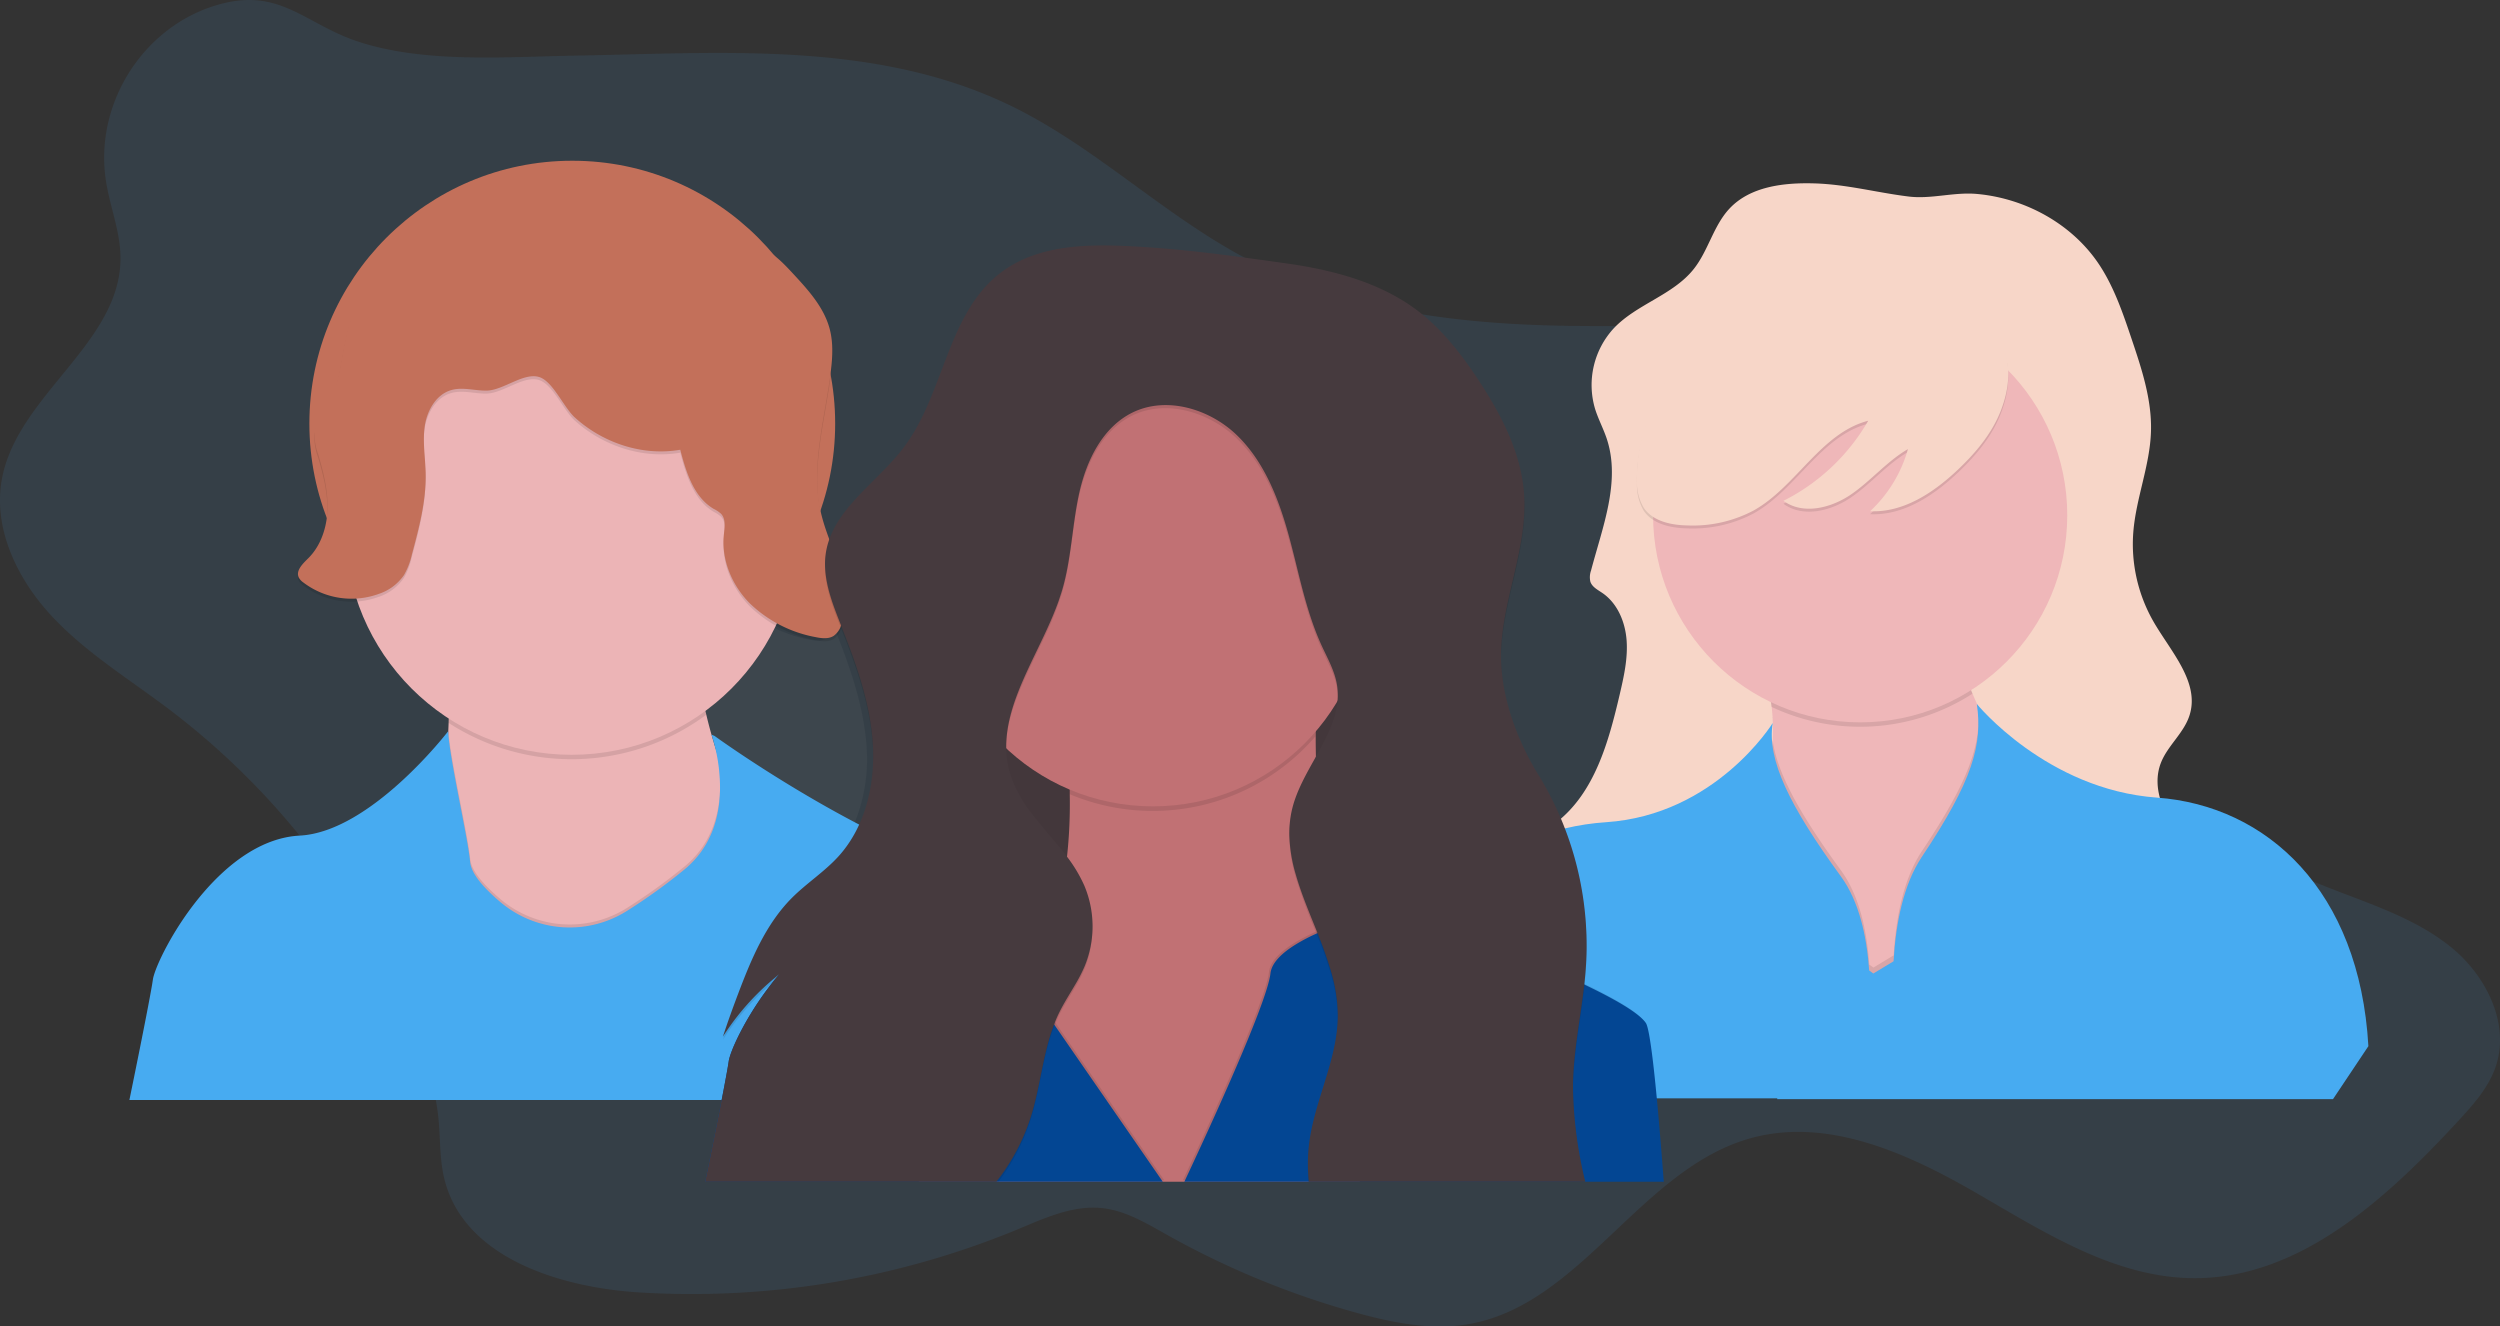<?xml version="1.0" encoding="UTF-8"?> <svg xmlns="http://www.w3.org/2000/svg" xmlns:xlink="http://www.w3.org/1999/xlink" width="665.21" height="352.959" viewBox="0 0 665.21 352.959"><rect x="0" y="0" width="665.21" height="352.959" fill="#333333" stroke="none"/><defs><style>.a,.g{fill:#4bb3fd;}.a,.f{opacity:0.1;}.b{fill:url(#a);}.c{fill:#fff;}.d{fill:#f7d6c8;}.e{fill:#efb7b9;}.h{opacity:0.05;}.i{fill:#c3705a;}.j{fill:#ecb4b6;}.k{fill:#463a3e;}.l{fill:#c17174;}.m{fill:#034693;}</style><linearGradient id="a" x1="1.087" y1="-2.34" x2="1.087" y2="-1.34" gradientUnits="objectBoundingBox"><stop offset="0" stop-color="gray" stop-opacity="0.251"></stop><stop offset="0.54" stop-color="gray" stop-opacity="0.122"></stop><stop offset="1" stop-color="gray" stop-opacity="0.102"></stop></linearGradient></defs><g transform="translate(-0.001 -0.048)"><path class="a" d="M28.207,48.3c1.078,6.838,3.832,13.442,3.856,20.357.09,22.6-27.327,36.476-31.524,58.677C-1.952,140.51,4.5,153.97,13.6,163.8S34.309,180.7,45,188.786A201.022,201.022,0,0,1,110.853,275.9c2.7,6.947,5.023,14.107,5.79,21.52.557,5.389.293,10.9,1.557,16.166,5,20.89,30.351,29,51.786,30.35a227.1,227.1,0,0,0,101.033-16.873c7.185-2.994,14.6-6.395,22.316-5.55,6.167.676,11.67,4.011,17.082,7.047a226.613,226.613,0,0,0,50.522,20.8c9.76,2.694,20,4.742,29.973,2.994,29.937-5.281,45.846-41.59,75.221-49.529,20.322-5.491,41.47,4.1,59.7,14.633s37.039,22.664,58.079,22.693c28.069.036,51.145-21.208,70.185-41.828,3.994-4.329,8.053-8.856,9.958-14.43,3.861-11.316-2.4-24.028-11.646-31.632s-20.915-11.376-32.057-15.723a277.984,277.984,0,0,1-53.75-28.07c-10.9-7.3-21.453-15.567-28.908-26.345-6.413-9.293-10.263-20.064-14.561-30.506-9.424-22.866-22.753-46.1-45.008-56.833-18.173-8.766-39.279-7.784-59.45-8.017-29.723-.329-60.2-3.9-86.549-17.651C309.866,57.51,291.586,39.182,269,28.207c-35.925-17.442-76.993-14.023-115.7-13.364-18.6.317-40.715,2.173-58.582-3.922C81.5,6.412,74.7-2.8,59.523.91,38.763,5.971,24.89,27.209,28.207,48.3Z" transform="translate(0 0)"></path><path class="b" d="M328.654,277.77a38.814,38.814,0,0,0,10.777,3.88c1.635.335,3.461.545,4.856-.371a5.582,5.582,0,0,0,1.958-2.772l.072.18c4.042,10.179,7.784,20.681,8.508,31.613.066,1.03.108,2.06.114,3.1a44.775,44.775,0,0,1-3.778,18.119,349.345,349.345,0,0,1-39.08-23.95l-.844-.36c0,.066.293.815.641,2.078.084.305.174.641.263,1-.856-2.766-1.635-5.592-2.317-8.472l-.234-1.023A61.4,61.4,0,0,0,328.654,277.77Z" transform="translate(-124.223 -111.436)"></path><path class="c" d="M193.51,325.219v0Z" transform="translate(-77.646 -130.319)"></path><path class="c" d="M193.44,324.557v0Z" transform="translate(-77.618 -130.046)"></path><path class="c" d="M193.39,323.839" transform="translate(-77.598 -129.921)"></path><path class="c" d="M193.4,324.15" transform="translate(-77.602 -130.046)"></path><path class="c" d="M193.39,323.99" transform="translate(-77.598 -129.982)"></path><path class="d" d="M752.711,81.528c-8.137-.245-17.142.79-22.681,6.754-4.239,4.562-5.592,11.161-9.472,16.041-5.5,6.928-15.124,9.3-21.219,15.711a22.26,22.26,0,0,0-5.029,21.471c.844,2.73,2.221,5.275,3.119,7.987,3.766,11.376-1.15,23.489-4.191,35.063a5.28,5.28,0,0,0-.174,2.958c.467,1.413,1.958,2.155,3.185,2.994,4.029,2.748,6.089,7.718,6.454,12.574s-.731,9.706-1.838,14.454c-2.94,12.574-6.652,26.111-16.861,34.033-4.311,3.383-10.071,6.125-11.2,11.513-1.317,6.311,4.706,11.676,10.485,14.532,16.962,8.383,36.655,8.5,55.211,12.238,16.34,3.293,32.638,9.532,49.175,7.4,7.371-.946,14.418-3.539,21.393-6.107l43.433-16a11.279,11.279,0,0,0,3.413-1.718c2.617-2.18,2.706-6.323,1.281-9.418s-4.011-5.467-6.287-8c-4.957-5.551-8.73-13.389-6.023-20.322,1.8-4.574,6.077-7.874,7.592-12.574,2.814-8.682-4.79-16.813-9.4-24.68a41.441,41.441,0,0,1-5.544-24.136c.724-9.053,4.431-17.711,4.7-26.788.252-8.454-2.485-16.681-5.191-24.7-2.233-6.622-4.509-13.322-8.287-19.208-7.143-11.119-19.831-18.106-32.883-19.268-6.161-.545-12.179,1.455-18.232.677C769.23,83.965,761.279,81.786,752.711,81.528Z" transform="translate(-269.891 -32.681)"></path><path class="e" d="M801.262,384.085s-49.241-30.872-30.093-66.461a54.925,54.925,0,0,0,6.79-23.118,50.068,50.068,0,0,0,0-5.622v-.27q-.1-1.449-.257-2.85a58.031,58.031,0,0,0-14.353-31.033s81.675-23.836,68-2.347c-6.347,9.975-4.449,19.759-.2,29.884.449,1.065.928,2.144,1.425,3.215,4.91,10.676,11.724,21.735,13.628,33.728C850.108,343.83,801.262,384.085,801.262,384.085Z" transform="translate(-306.294 -97.647)"></path><path class="f" d="M831.35,252.382c-6.347,9.975-4.449,19.759-.2,29.884a55.186,55.186,0,0,1-53.468,3.521,57.944,57.944,0,0,0-14.334-31.058S845.031,230.887,831.35,252.382Z" transform="translate(-306.295 -97.645)"></path><circle class="e" cx="55.103" cy="55.103" r="55.103" transform="translate(439.859 82.048)"></circle><path class="f" d="M787.75,319.147v-.269l.066-.109A1.8,1.8,0,0,0,787.75,319.147Z" transform="translate(-316.085 -127.887)"></path><path class="f" d="M803.54,412.267s-49.241-30.872-30.093-66.461a54.923,54.923,0,0,0,6.79-23.118c1.12,8.79,7.185,19.717,18.226,34.842,4.79,6.586,6.849,15.794,7.5,25l1.1.8,5.389-3.258c.6-10.179,2.658-20.465,7.532-27.757,12.808-19.16,15.849-28.74,14.9-38.667,4.909,10.676,11.723,21.735,13.628,33.728C852.386,372.012,803.54,412.267,803.54,412.267Z" transform="translate(-308.572 -125.829)"></path><path class="g" d="M822.57,337.817c-29.339-2.131-47.9-24.908-47.9-24.908,1.563,10.67-.976,20.22-14.657,40.715-4.844,7.269-6.9,17.538-7.5,27.74l-5.389,3.257-1.1-.8c-.653-9.2-2.706-18.417-7.5-25-13.676-18.759-19.759-31.069-18.173-40.84,0,0-15.047,24.422-44.355,26.382s-53.929,22.668-56.282,60.575l9.376,12.9h92.489l-.036.2H869.44l9.412-14.088C876.5,362.563,851.909,339.949,822.57,337.817Z" transform="translate(-248.663 -125.536)"></path><path class="h" d="M822.57,337.817c-29.339-2.131-47.9-24.908-47.9-24.908,1.563,10.67-.976,20.22-14.657,40.715-4.844,7.269-6.9,17.538-7.5,27.74l-5.389,3.257-1.1-.8c-.653-9.2-2.706-18.417-7.5-25-13.676-18.759-19.759-31.069-18.173-40.84,0,0-15.047,24.422-44.355,26.382s-53.929,22.668-56.282,60.575l9.376,12.9h92.489l-.036.2H869.44l9.412-14.088C876.5,362.563,851.909,339.949,822.57,337.817Z" transform="translate(-248.663 -125.536)"></path><path class="f" d="M824.107,158.429c-2.4,5.928-6.646,10.933-11.293,15.328-6.419,6.077-14.489,11.43-23.315,11.017a35.761,35.761,0,0,0,10.065-16.537c-5.568,3.245-9.778,8.382-15.094,12.041s-12.831,5.544-18.028,1.724A54.04,54.04,0,0,0,789,160.692c-12.622,3.275-19.1,17.489-30.471,23.872a34.565,34.565,0,0,1-17.669,3.988c-4.341-.09-9.179-1.1-11.6-4.706a13.372,13.372,0,0,1-1.8-7.263c-.263-11.484,4.413-22.752,11.616-31.692s16.765-15.735,26.992-21.01a37.317,37.317,0,0,1,11.489-4.191c5.042-.73,10.179.341,15.125,1.479,6.43,1.473,12.9,3.09,18.819,5.988C824.143,133.413,829.664,144.753,824.107,158.429Z" transform="translate(-291.891 -47.91)"></path><path class="d" d="M824.107,157.119c-2.4,5.928-6.646,10.933-11.293,15.328-6.419,6.077-14.489,11.43-23.315,11.017a35.76,35.76,0,0,0,10.065-16.537c-5.568,3.245-9.778,8.382-15.094,12.041s-12.831,5.544-18.028,1.724A54.04,54.04,0,0,0,789,159.382c-12.622,3.275-19.1,17.489-30.471,23.872a34.565,34.565,0,0,1-17.669,3.988c-4.341-.09-9.179-1.1-11.6-4.706a13.372,13.372,0,0,1-1.8-7.263c-.263-11.484,4.413-22.752,11.616-31.692s16.765-15.735,26.992-21.01a37.318,37.318,0,0,1,11.489-4.191c5.042-.73,10.179.341,15.125,1.479,6.43,1.473,12.9,3.09,18.819,5.987C824.143,132.091,829.664,143.443,824.107,157.119Z" transform="translate(-291.891 -47.385)"></path><circle class="i" cx="69.952" cy="69.952" r="69.952" transform="translate(82.322 42.818)"></circle><path class="j" d="M287.292,336.352s-64.066,16.412-65.653,17.962-53.929,4.3-38.691-27.746c5.6-11.765,7.927-27.746,8.634-43.26.03-.659.06-1.311.084-1.963a319.531,319.531,0,0,0-2.461-50.133s74.245-29.339,68.778,15.244a93.149,93.149,0,0,0,2.245,32.71c.826,3.5,1.8,6.916,2.874,10.233A174.481,174.481,0,0,0,287.292,336.352Z" transform="translate(-72.293 -88.953)"></path><path class="f" d="M266.274,279.184a60.2,60.2,0,0,1-68.563,2.18,319.547,319.547,0,0,0-2.461-50.133s74.245-29.339,68.778,15.244A93.408,93.408,0,0,0,266.274,279.184Z" transform="translate(-78.344 -88.961)"></path><circle class="j" cx="60.18" cy="60.18" r="60.18" transform="translate(91.896 80.527)"></circle><path class="f" d="M287.292,377.613s-64.066,16.412-65.653,17.962-53.929,4.3-38.691-27.746c5.6-11.765,7.927-27.746,8.634-43.26.6,8.108,5.233,27.74,5.826,34.272a5.685,5.685,0,0,0,.228,1.126c.868,2.9,3.964,6.25,7.694,9.423l.222.186a28.542,28.542,0,0,0,33.614,2.245,151.7,151.7,0,0,0,15.3-11.029c6.969-5.753,9.143-13.508,9.412-20.357a43.56,43.56,0,0,0-.778-9.807A174.377,174.377,0,0,0,287.292,377.613Z" transform="translate(-72.293 -130.215)"></path><path class="g" d="M318.972,423.143H57.51s5.473-26.573,6.251-32.045c.425-2.994,5.389-13.771,13.43-23.13,6.694-7.784,15.526-14.639,25.65-15.172,18.95-.994,39.47-27.746,39.47-27.746h0c.455,7.784,5.257,28.111,5.862,34.781a5.674,5.674,0,0,0,.228,1.125c.868,2.905,3.964,6.252,7.694,9.424l.222.186a28.537,28.537,0,0,0,33.614,2.251,152.175,152.175,0,0,0,15.3-11.029c6.969-5.753,9.143-13.508,9.412-20.357a45.092,45.092,0,0,0-1.635-13.466,21.361,21.361,0,0,0-.635-2.042l.832.353s35.4,25.746,67.838,36.272a38.827,38.827,0,0,1,10.634,5.389,46.038,46.038,0,0,1,7.221,6.484A67.222,67.222,0,0,1,309.68,391,113.808,113.808,0,0,1,318.972,423.143Z" transform="translate(-23.076 -130.407)"></path><path class="h" d="M318.972,423.143H57.51s5.473-26.573,6.251-32.045c.425-2.994,5.389-13.771,13.43-23.13,6.694-7.784,15.526-14.639,25.65-15.172,18.95-.994,39.47-27.746,39.47-27.746h0c.455,7.784,5.257,28.111,5.862,34.781a5.674,5.674,0,0,0,.228,1.125c.868,2.905,3.964,6.252,7.694,9.424l.222.186a28.537,28.537,0,0,0,33.614,2.251,152.175,152.175,0,0,0,15.3-11.029c6.969-5.753,9.143-13.508,9.412-20.357a45.092,45.092,0,0,0-1.635-13.466,21.361,21.361,0,0,0-.635-2.042l.832.353s35.4,25.746,67.838,36.272a38.827,38.827,0,0,1,10.634,5.389,46.038,46.038,0,0,1,7.221,6.484A67.222,67.222,0,0,1,309.68,391,113.808,113.808,0,0,1,318.972,423.143Z" transform="translate(-23.076 -130.407)"></path><path class="f" d="M234.109,157.414c1.557,5.987,3.592,12.64,8.939,15.759a7.857,7.857,0,0,1,1.958,1.335c1.317,1.431.916,3.664.719,5.6-.683,6.658,2.179,13.406,6.874,18.178a34.162,34.162,0,0,0,17.6,9.029c1.6.329,3.407.539,4.79-.365a5.587,5.587,0,0,0,1.964-2.82c1.826-4.856,1.054-10.31-.473-15.268s-3.778-9.688-4.934-14.747c-2.748-12,.892-24.411,2.533-36.619.545-4.06.862-8.245-.186-12.2-1.515-5.736-5.694-10.334-9.73-14.687-2.173-2.341-4.395-4.724-7.185-6.257-8.227-4.5-18.819-.5-27.6-3.778-3.515-1.311-6.5-3.706-9.849-5.389-7.107-3.592-15.532-3.79-23.321-2.155s-15.088,4.994-22.315,8.323l-5.526,2.5c-7.784,3.592-16.124,7.652-20.316,15.166-4.461,8-3.221,18.238-7.682,26.237-1.353,2.395-3.239,4.694-3.593,7.448a14.854,14.854,0,0,0,.94,5.9c1.389,4.676,2.6,9.484,2.491,14.37s-1.665,9.891-5.125,13.328c-1.461,1.449-3.413,3.305-2.515,5.155a3.875,3.875,0,0,0,1.2,1.293,21.2,21.2,0,0,0,20.2,2.994,13.116,13.116,0,0,0,6.586-4.97,19.474,19.474,0,0,0,2.12-5.556c1.892-7.047,3.8-14.214,3.646-21.513-.084-4.191-.85-8.418-.24-12.574s3.036-8.436,7.077-9.58c2.994-.856,6.2.18,9.323.15,4.5-.036,10.023-5.029,14.2-3.563,3.592,1.269,6.437,8.143,9.406,10.777C213.608,155.642,224.122,159.156,234.109,157.414Z" transform="translate(-53.101 -36.914)"></path><path class="i" d="M234.141,156.084c1.557,5.987,3.593,12.64,8.939,15.759a7.848,7.848,0,0,1,1.934,1.305c1.317,1.431.916,3.664.719,5.6-.683,6.658,2.179,13.406,6.874,18.178a34.163,34.163,0,0,0,17.6,9.029c1.6.329,3.407.539,4.79-.365a5.583,5.583,0,0,0,1.964-2.82c1.826-4.856,1.054-10.31-.473-15.268s-3.778-9.688-4.934-14.747c-2.748-12,.892-24.411,2.533-36.619.545-4.06.862-8.245-.186-12.2-1.515-5.736-5.694-10.334-9.73-14.687-2.173-2.341-4.395-4.724-7.185-6.257-8.227-4.5-18.819-.5-27.6-3.778-3.515-1.311-6.5-3.706-9.849-5.389-7.107-3.593-15.532-3.79-23.321-2.155s-15.088,4.994-22.315,8.323l-5.455,2.515c-7.784,3.592-16.124,7.652-20.316,15.166-4.461,8-3.221,18.238-7.682,26.237-1.353,2.4-3.239,4.694-3.593,7.448a14.854,14.854,0,0,0,.94,5.9c1.389,4.676,2.6,9.484,2.491,14.37s-1.665,9.891-5.125,13.328c-1.461,1.449-3.413,3.305-2.515,5.155a3.881,3.881,0,0,0,1.2,1.293,21.2,21.2,0,0,0,20.2,2.994,13.116,13.116,0,0,0,6.586-4.97,19.44,19.44,0,0,0,2.12-5.556c1.892-7.047,3.8-14.214,3.646-21.513-.084-4.191-.85-8.418-.24-12.574s3.036-8.436,7.077-9.58c2.994-.856,6.2.18,9.323.15,4.5-.036,10.023-5.029,14.2-3.563,3.593,1.269,6.437,8.143,9.406,10.777C213.64,154.318,224.154,157.832,234.141,156.084Z" transform="translate(-53.133 -36.369)"></path><rect class="k" width="137.173" height="117.63" transform="translate(244.308 145.276)"></rect><rect class="h" width="137.173" height="117.63" transform="translate(244.308 145.276)"></rect><path class="l" d="M525.635,411.861H408.28c1.514-8.544,5.946-17.909,14.579-28A103.572,103.572,0,0,0,439.4,357.392q1.671-3.85,2.994-7.717a113.056,113.056,0,0,0,5.263-23.6,6.571,6.571,0,0,1,.078-.683,128.944,128.944,0,0,0,.73-16.717v-1.2a152.314,152.314,0,0,0-6.736-40.368l-.15-.467c-1.275-4.018-2.209-6.275-2.209-6.275s2.329-1.263,6.173-3.125l.323-.156c14.136-6.79,47.6-20.956,62.354-10.861l.239.162c5.161,3.676,7.939,10.424,6.634,21.663v.132c0,.21-.048.413-.065.6a217.509,217.509,0,0,0-1.12,23.315v1.2q0,2.737.06,5.546v.754c.12,6.047.389,12.292.766,18.627.521,8.784,1.263,17.728,2.12,26.507.365,3.755.76,7.484,1.2,11.155.048.43.1.874.143,1.3.5,4.473,1.024,8.855,1.557,13.107l.036.275C521.821,387.444,524.072,402.185,525.635,411.861Z" transform="translate(-163.823 -97.366)"></path><path class="f" d="M535.856,268.089v.132a215.464,215.464,0,0,0-1.2,23.95v1.2a57.128,57.128,0,0,1-65.413,15.376v-1.2a152.01,152.01,0,0,0-6.886-40.835c-1.275-4.018-2.209-6.275-2.209-6.275s2.329-1.263,6.173-3.126c14-6.766,48.157-21.375,62.9-10.885C534.377,250.1,537.155,256.851,535.856,268.089Z" transform="translate(-184.636 -97.384)"></path><circle class="l" cx="57.073" cy="57.073" r="57.073" transform="translate(249.697 100.46)"></circle><path class="f" d="M435.806,478.948H314.05s5.473-26.572,6.251-32.045c.425-2.994,5.389-13.771,13.43-23.13a59.074,59.074,0,0,1,36.332-12.891c23.286-.347,30.063,7.671,31.9,13.6a13.279,13.279,0,0,1,.479,6.162l4.407,6.383Z" transform="translate(-126.013 -164.843)"></path><path class="m" d="M435.156,479.6H313.4s5.473-26.573,6.251-32.045c.425-2.994,5.389-13.771,13.43-23.13a59.067,59.067,0,0,1,36.332-12.891c23.285-.347,30.063,7.669,31.9,13.6a13.285,13.285,0,0,1,.479,6.162l4.406,6.383Z" transform="translate(-125.752 -165.104)"></path><path class="f" d="M653.239,477.6H525.67c6.083-12.944,22.028-47.457,22.915-55.438.341-3.09,3.634-5.987,7.993-8.448a45.357,45.357,0,0,1,4.245-2.143l.263-.12q1.2-.526,2.425-.975a48.589,48.589,0,0,1,34.129.269c10.472,3.982,23.95,9.346,34.44,14.37l.084.042c2.694,1.293,5.2,2.557,7.412,3.773,4.419,2.424,7.646,4.64,8.885,6.412.569.814,1.2,4.485,1.886,10.179C651.264,453.219,652.263,464.643,653.239,477.6Z" transform="translate(-210.925 -163.496)"></path><path class="m" d="M653.889,478.251H526.32c6.083-12.946,22.028-47.457,22.914-55.438.341-3.09,3.634-5.987,7.994-8.449a45.578,45.578,0,0,1,4.245-2.142l.263-.12q1.2-.526,2.425-.975a48.588,48.588,0,0,1,34.129.269c10.472,3.982,23.95,9.346,34.441,14.37l.084.042c2.694,1.293,5.2,2.557,7.413,3.771,4.419,2.426,7.646,4.64,8.885,6.413.568.814,1.2,4.485,1.886,10.179C651.92,453.87,652.913,465.3,653.889,478.251Z" transform="translate(-211.186 -163.757)"></path><path class="f" d="M548.044,296.168q0,2.761-.15,5.526-.083,1.347-.2,2.694c-.054.647-.12,1.287-.186,1.929l-.084.742c-.976,8.705-2.778,17.364-2.994,26.111v1.239a109.014,109.014,0,0,0,3.09,24.357H474.05c-.12-1.491-.18-2.994-.162-4.473a39.212,39.212,0,0,1,.222-4.011c1.132-11.023,6.766-21.34,7.616-32.291l.036-.5c.055-.821.084-1.647.072-2.473v-.221a42.306,42.306,0,0,0-1.659-10.694l-.144-.52a107.653,107.653,0,0,0-3.592-10.179l-.263-.664a158.416,158.416,0,0,1-5.508-14.874,39.561,39.561,0,0,1-1.731-11.376c0-.687.042-1.377.1-2.065q.072-.843.2-1.694a26.8,26.8,0,0,1,.527-2.641c1.2-4.718,3.755-9.143,6.2-13.526h0c2.724-4.88,5.323-9.705,5.79-14.836a16.983,16.983,0,0,0,.065-1.952h0a17.12,17.12,0,0,0-.239-2.5c-.629-3.64-2.5-6.916-4.042-10.275-.156-.341-.312-.683-.462-1.03,0-.054-.048-.108-.065-.162-2.994-6.916-4.73-14.292-6.556-21.633-.078-.317-.156-.635-.24-.946-.449-1.8-.91-3.592-1.4-5.389-2.682-9.8-6.5-19.693-13.771-26.764s-18.861-10.652-27.962-6.149c-7.873,3.922-12.137,12.7-14.058,21.274s-2.078,17.525-4.574,25.956q-.27.922-.6,1.838c-.108.311-.216.6-.323.94a93.947,93.947,0,0,1-3.821,9.083l-.15.317c-4.551,9.681-9.837,19.2-10.005,28.926v.91a25.13,25.13,0,0,0,1.042,6.826,34.005,34.005,0,0,0,5.892,10.777q.749.975,1.533,1.934c2.515,3.09,5.245,6.083,7.634,9.268l.078.1A37.909,37.909,0,0,1,414.3,280.7a27.825,27.825,0,0,1,.12,21.5,40.427,40.427,0,0,1-2.33,4.586c-1.538,2.658-3.233,5.245-4.569,8.011a30.067,30.067,0,0,0-1.2,2.832c-2.994,7.713-3.64,16.245-6.083,24.2a54.952,54.952,0,0,1-8.7,16.939H313.7c.9-4.425,5.389-26.345,6.1-31.267.425-2.994,5.389-13.771,13.43-23.13q-1.015.8-1.958,1.611a66.6,66.6,0,0,0-13.035,15c.174-.538.353-1.083.533-1.622,1.1-3.27,2.281-6.508,3.485-9.706,3.485-9.208,7.365-18.6,14.31-25.584,3.922-3.94,8.694-6.975,12.43-11.089,6.586-7.239,9.311-17.268,9.233-27.1,0-1.017-.042-2.029-.108-3.042-.713-10.777-4.395-21.093-8.383-31.135-2.143-5.389-4.419-11.053-4.317-16.765a18.74,18.74,0,0,1,.174-2.395c1.647-11.837,13.621-18.926,20.813-28.477,10.694-14.208,11.472-35.326,25.5-46.235,10.777-8.383,25.746-7.868,39.355-6.957,12.657.85,24.082,2.5,36.643,4.257s25.309,5.065,35.386,12.808c6.508,4.994,11.586,11.61,16.094,18.465,6.035,9.185,11.311,19.328,12.035,30.291.054.784.084,1.563.084,2.335.126,12.813-5.437,25.231-6.173,38.1-.031.6-.055,1.2-.06,1.8a.433.433,0,0,0,0,.1c-.132,11.155,4.15,22.866,9.975,32.332A86.722,86.722,0,0,1,548.044,296.168Z" transform="translate(-125.872 -44.273)"></path><path class="k" d="M547.924,295.658c0,1.581-.06,3.168-.15,4.742q-.084,1.347-.2,2.694t-.269,2.671c-.976,8.705-2.778,17.364-2.994,26.111V333.9a112.532,112.532,0,0,0,3.263,24.357H474c-.138-1.491-.221-2.994-.234-4.473a42.947,42.947,0,0,1,.221-4.79c1.132-11.023,6.767-21.34,7.617-32.29.06-.8.1-1.6.108-2.4v-.562a42.859,42.859,0,0,0-1.79-11.437,107.912,107.912,0,0,0-3.593-10.179c-2.072-5.2-4.293-10.369-5.777-15.567a40.484,40.484,0,0,1-1.731-10.615,27.771,27.771,0,0,1,.1-2.85c.048-.563.114-1.126.2-1.694a26.69,26.69,0,0,1,.527-2.64c1.2-4.719,3.755-9.143,6.2-13.526,2.73-4.886,5.341-9.724,5.8-14.861.036-.389.055-.785.066-1.2h0a16.786,16.786,0,0,0-.24-3.287c-.629-3.64-2.5-6.916-4.042-10.275-.156-.341-.311-.683-.461-1.03-3.036-6.957-4.79-14.37-6.623-21.794-.527-2.12-1.065-4.239-1.634-6.341-2.682-9.8-6.5-19.693-13.771-26.764S436.1,149.1,427,153.629c-7.874,3.922-12.137,12.7-14.058,21.274s-2.078,17.525-4.575,25.956c-.275.928-.6,1.856-.9,2.778-1.114,3.155-2.5,6.287-3.964,9.4-4.676,9.933-10.119,19.7-10.005,29.71v.125a25.1,25.1,0,0,0,1.042,6.826,34,34,0,0,0,5.892,10.777q.748.977,1.533,1.934c2.545,3.126,5.3,6.149,7.712,9.37a37.888,37.888,0,0,1,4.569,7.621,27.824,27.824,0,0,1,.119,21.5,40.214,40.214,0,0,1-2.329,4.586c-1.539,2.658-3.233,5.245-4.568,8.012a29.8,29.8,0,0,0-1.2,2.832c-2.994,7.711-3.64,16.243-6.083,24.2a55.09,55.09,0,0,1-9.3,17.717H313.4s5.473-26.573,6.251-32.046c.389-2.735,4.586-11.975,11.472-20.734.6-.8,1.281-1.6,1.958-2.395a67.064,67.064,0,0,0-14.454,15.771l-.533.838c1.245-3.827,2.617-7.6,4.024-11.328,3.485-9.209,7.365-18.6,14.31-25.585,3.922-3.94,8.694-6.975,12.43-11.089,6.395-7.048,9.161-16.765,9.233-26.345,0-1.282,0-2.557-.108-3.827-.712-10.777-4.395-21.094-8.382-31.135-2.042-5.161-4.191-10.538-4.317-16.011a19.508,19.508,0,0,1,.174-3.155c1.653-11.771,13.628-18.831,20.819-28.411,10.694-14.208,11.472-35.326,25.5-46.235,10.777-8.382,25.746-7.868,39.356-6.957,12.658.85,24.082,2.5,36.643,4.257s25.327,5.059,35.391,12.777c6.508,5.024,11.586,11.61,16.094,18.471,6.035,9.185,11.311,19.328,12.035,30.291q.108,1.563.084,3.119c-.1,12.532-5.455,24.71-6.173,37.32-.048.85-.072,1.694-.06,2.551a.426.426,0,0,0,0,.1c.072,10.921,4.287,22.31,9.975,31.537A86.72,86.72,0,0,1,547.924,295.658Z" transform="translate(-125.752 -43.764)"></path></g></svg> 